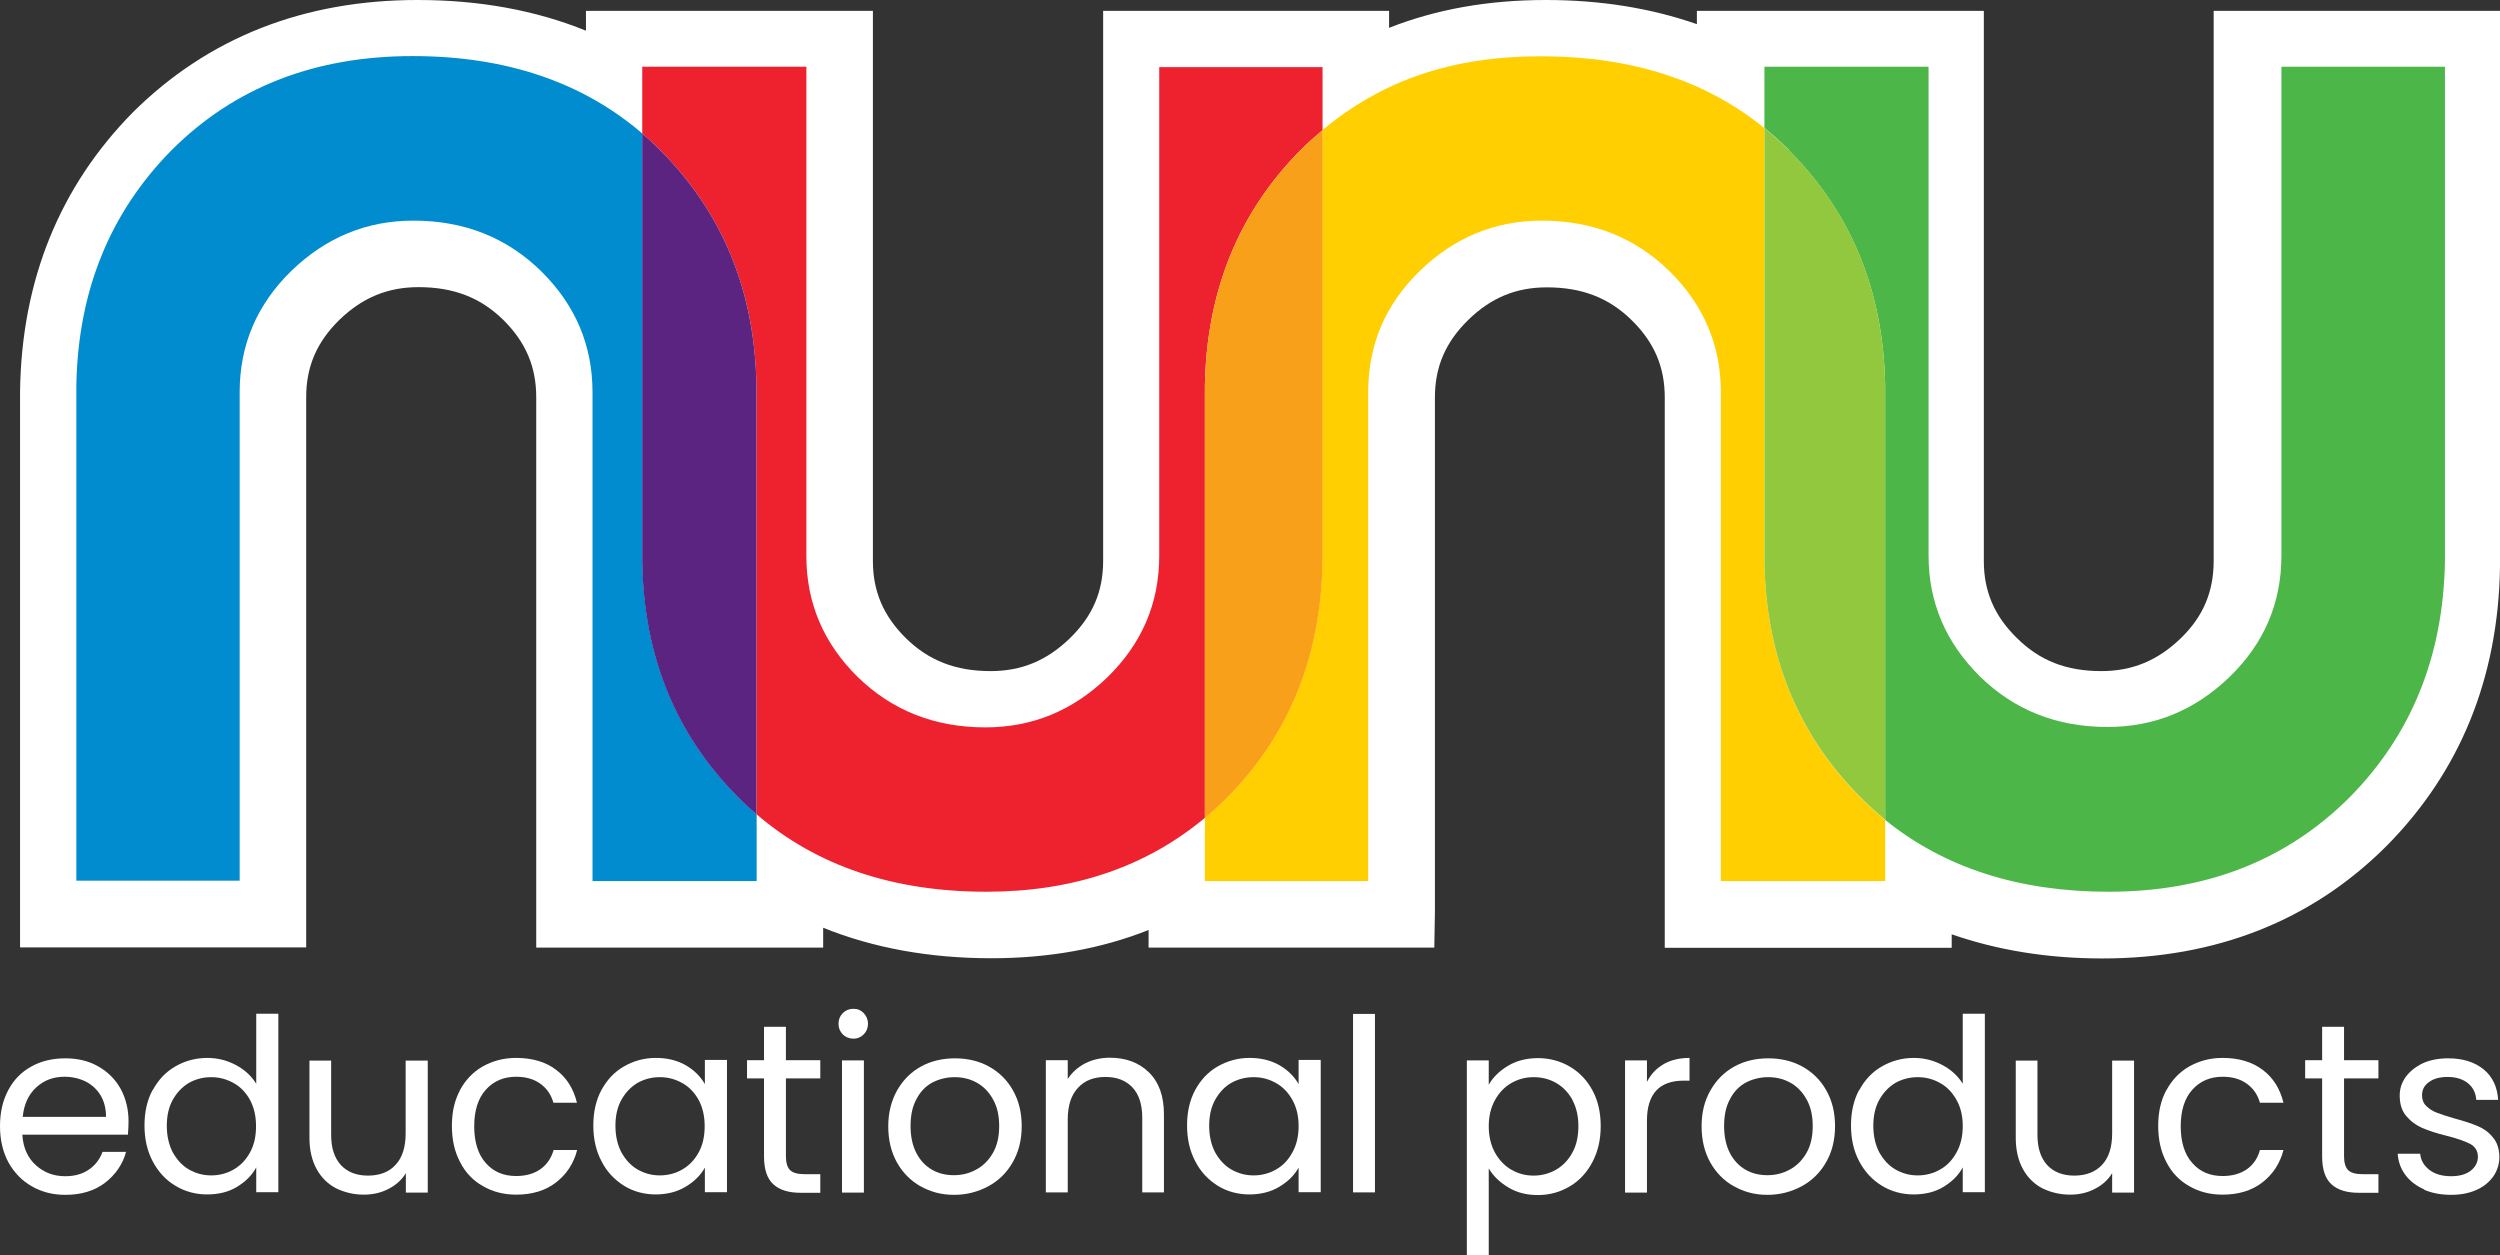 <?xml version="1.0" encoding="UTF-8"?> <svg xmlns="http://www.w3.org/2000/svg" id="Layer_2" data-name="Layer 2" viewBox="0 0 122.15 61.34"><rect x="0" y="0" width="122.15" height="61.34" fill="#333333" stroke="none"/><defs><style> .cls-1 { fill: #5b2481; } .cls-2 { fill: #4cb748; } .cls-3 { fill: #ee212e; } .cls-4 { fill: #f9a01b; } .cls-5 { fill: #fff; } .cls-6 { fill: #ffcf01; } .cls-7 { fill: #92c83e; } .cls-8 { fill: #008ccf; } </style></defs><g id="Layer_1-2" data-name="Layer 1"><g><path class="cls-5" d="M102.72,46.83c-2.66,0-5.12-.4-7.36-1.18v.66h-14.02v-26.89c0-1.49-.51-2.69-1.62-3.78-1.11-1.09-2.43-1.6-4.14-1.6-1.51,0-2.74.51-3.85,1.6-1.1,1.08-1.62,2.28-1.62,3.78v25.12l-.03,1.76h-2.98s-10.98,0-10.98,0v-.86c-2.32.92-4.89,1.38-7.68,1.38-3.02,0-5.77-.5-8.22-1.49v.97h-14.02v-26.89c0-1.49-.51-2.69-1.61-3.78-1.11-1.09-2.43-1.6-4.14-1.6-1.51,0-2.74.51-3.87,1.6-1.1,1.08-1.62,2.28-1.62,3.78v26.88H.98v-27.19c.08-5.42,1.94-9.99,5.52-13.62C10.17,1.84,14.84,0,20.4,0c3.02,0,5.77.5,8.23,1.5v-.97h14.02v26.88c0,1.48.51,2.68,1.61,3.77,1.12,1.1,2.44,1.61,4.14,1.61,1.51,0,2.74-.51,3.87-1.6,1.11-1.08,1.63-2.28,1.63-3.79V.53h13.97v.83c2.31-.91,4.85-1.36,7.67-1.36,2.67,0,5.13.4,7.37,1.18v-.65h14.02v26.88c0,1.48.51,2.68,1.61,3.76,1.12,1.11,2.42,1.62,4.13,1.62,1.51,0,2.75-.51,3.89-1.61,1.09-1.06,1.6-2.27,1.6-3.78V.53h13.99v27.19c-.09,5.43-1.96,9.99-5.54,13.61-3.65,3.65-8.32,5.5-13.89,5.5Z"></path><g><path class="cls-8" d="M11.71,43.04v-23.88c0-2.32.85-4.29,2.53-5.93,1.69-1.63,3.67-2.45,5.96-2.45,2.49,0,4.57.83,6.25,2.48,1.67,1.65,2.5,3.62,2.5,5.9v23.89h8.02v-3.27c-.3-.25-.6-.52-.88-.81-3.06-3.06-4.63-6.9-4.7-11.51V6.53c-2.94-2.53-6.69-3.79-11.23-3.79-4.78,0-8.7,1.53-11.77,4.59-3.03,3.07-4.58,6.9-4.66,11.51v24.19h7.98Z"></path><path class="cls-3" d="M32.26,7.34c3.06,3.07,4.63,6.91,4.7,11.52v20.92c2.94,2.53,6.69,3.79,11.23,3.79,4.23,0,7.79-1.2,10.68-3.61v-21.1c.08-4.61,1.63-8.45,4.67-11.52.34-.34.71-.67,1.08-.98v-3.08h-7.98v23.88c0,2.32-.85,4.29-2.53,5.93-1.69,1.63-3.67,2.45-5.96,2.45-2.49,0-4.57-.83-6.25-2.47-1.67-1.65-2.5-3.62-2.5-5.9V3.26h-8.02v3.27c.3.25.6.52.88.81Z"></path><path class="cls-1" d="M31.38,6.53c.3.25.6.52.88.81,3.06,3.07,4.63,6.91,4.7,11.52v20.92c-.3-.25-.6-.52-.88-.81-3.06-3.06-4.63-6.9-4.7-11.51V6.53Z"></path><path class="cls-6" d="M66.85,43.04v-23.88c0-2.32.84-4.29,2.53-5.93,1.68-1.63,3.67-2.45,5.95-2.45,2.49,0,4.57.83,6.25,2.48,1.67,1.65,2.5,3.62,2.5,5.9v23.89h8.03v-2.99c-.42-.34-.82-.7-1.2-1.09-3.06-3.06-4.63-6.9-4.7-11.51V6.26c-2.89-2.35-6.53-3.51-10.92-3.51s-7.79,1.2-10.68,3.61v21.1c-.08,4.61-1.63,8.45-4.66,11.51-.35.35-.71.68-1.08.99v3.09h7.99Z"></path><path class="cls-4" d="M58.87,39.96v-21.1c.08-4.61,1.63-8.45,4.67-11.52.34-.34.71-.67,1.08-.98v21.1c-.08,4.61-1.63,8.45-4.66,11.51-.35.35-.71.68-1.08.99h0Z"></path><path class="cls-2" d="M87.4,7.34c3.07,3.07,4.63,6.91,4.71,11.52v21.2c2.89,2.34,6.53,3.51,10.91,3.51,4.79,0,8.7-1.54,11.77-4.6,3.03-3.06,4.58-6.9,4.67-11.51V3.26h-7.99v23.88c0,2.32-.84,4.29-2.53,5.93-1.69,1.63-3.67,2.45-5.96,2.45-2.49,0-4.57-.83-6.24-2.47-1.67-1.65-2.51-3.62-2.51-5.9V3.26h-8.02v2.99c.41.34.82.7,1.19,1.07h0Z"></path><path class="cls-7" d="M86.21,27.45V6.26c.41.34.82.7,1.19,1.07,3.07,3.07,4.63,6.91,4.71,11.52v21.2c-.42-.34-.82-.7-1.2-1.09-3.06-3.06-4.63-6.9-4.7-11.51Z"></path></g><g><path class="cls-5" d="M6.25,55.44H1.09c.04.63.26,1.13.66,1.49.4.36.87.54,1.44.54.46,0,.85-.11,1.16-.33.31-.21.53-.51.66-.86h1.15c-.17.62-.52,1.12-1.04,1.52-.52.39-1.16.58-1.93.58-.61,0-1.16-.14-1.64-.42-.48-.27-.86-.67-1.14-1.17-.27-.51-.41-1.09-.41-1.76s.13-1.25.4-1.76c.27-.51.64-.89,1.13-1.16.48-.27,1.04-.4,1.66-.4s1.15.13,1.62.4c.47.27.83.63,1.09,1.1.25.47.38.99.38,1.58,0,.2-.01.42-.03.65ZM4.91,53.51c-.18-.29-.43-.52-.73-.67-.31-.15-.66-.23-1.03-.23-.54,0-1,.17-1.38.52-.38.35-.6.83-.66,1.44h4.07c0-.41-.09-.76-.27-1.06h0Z"></path><path class="cls-5" d="M7.46,53.27c.27-.5.63-.89,1.1-1.16.46-.27.99-.42,1.57-.42.5,0,.97.12,1.4.35.43.23.76.54.99.91v-3.42h1.08v8.72h-1.08v-1.21c-.21.39-.53.7-.94.95s-.9.37-1.46.37-1.09-.14-1.56-.43c-.47-.28-.83-.68-1.1-1.19-.27-.51-.4-1.09-.4-1.75s.13-1.24.4-1.74h0ZM12.22,53.75c-.2-.36-.46-.64-.8-.83-.34-.19-.7-.29-1.1-.29s-.77.1-1.09.28c-.32.19-.59.47-.79.83-.2.36-.29.79-.29,1.27s.1.93.29,1.29c.2.36.46.65.79.84.33.19.69.29,1.09.29s.77-.1,1.1-.29c.33-.19.6-.47.8-.84.2-.36.29-.79.29-1.28s-.1-.91-.29-1.27Z"></path><path class="cls-5" d="M20.9,51.81v6.46h-1.07v-.95c-.2.33-.49.59-.85.77-.36.19-.77.28-1.2.28-.5,0-.95-.11-1.36-.31-.4-.21-.72-.52-.95-.94-.23-.42-.35-.93-.35-1.52v-3.78h1.06v3.64c0,.63.16,1.12.48,1.47.32.34.76.51,1.32.51s1.03-.17,1.35-.53c.33-.35.49-.87.49-1.54v-3.55h1.08Z"></path><path class="cls-5" d="M22.47,53.27c.27-.5.64-.89,1.11-1.16.48-.27,1.02-.42,1.63-.42.79,0,1.45.19,1.96.58.52.39.85.92,1.02,1.61h-1.15c-.11-.39-.32-.7-.64-.93s-.71-.34-1.18-.34c-.61,0-1.1.21-1.48.63-.38.42-.57,1.02-.57,1.79s.19,1.38.57,1.8c.38.43.87.63,1.48.63.47,0,.86-.11,1.18-.33.31-.22.53-.53.65-.94h1.15c-.17.66-.52,1.19-1.04,1.59-.52.4-1.17.59-1.94.59-.61,0-1.15-.14-1.63-.42-.48-.27-.85-.66-1.11-1.17-.27-.51-.4-1.09-.4-1.77s.13-1.25.4-1.75h0Z"></path><path class="cls-5" d="M29.38,53.27c.27-.5.63-.89,1.1-1.16.46-.27.99-.42,1.56-.42s1.05.12,1.47.36c.41.24.72.55.93.92v-1.18h1.08v6.46h-1.08v-1.2c-.21.38-.53.69-.95.94-.42.25-.91.37-1.46.37s-1.09-.14-1.55-.43c-.46-.29-.83-.68-1.09-1.19-.27-.51-.4-1.09-.4-1.75s.13-1.24.4-1.74h0ZM34.14,53.75c-.2-.36-.46-.64-.8-.83-.34-.19-.7-.29-1.1-.29s-.77.1-1.09.28c-.32.19-.59.47-.79.83-.2.36-.29.79-.29,1.27s.1.93.29,1.29c.2.36.46.65.79.84.33.19.69.29,1.09.29s.77-.1,1.1-.29c.33-.19.6-.47.8-.84.2-.36.29-.79.29-1.28s-.1-.91-.29-1.27Z"></path><path class="cls-5" d="M38.4,52.69v3.81c0,.31.07.54.2.67.13.13.36.2.69.2h.79v.91h-.96c-.59,0-1.04-.14-1.34-.42-.3-.28-.45-.72-.45-1.36v-3.81h-.83v-.89h.83v-1.63h1.07v1.63h1.68v.89h-1.69Z"></path><path class="cls-5" d="M41.18,50.54c-.14-.14-.21-.31-.21-.52s.07-.38.21-.52c.14-.14.31-.21.52-.21s.36.07.5.21c.13.14.21.31.21.52s-.07.38-.21.52c-.14.14-.3.21-.5.21s-.38-.07-.52-.21ZM42.21,51.81v6.46h-1.07v-6.46h1.07Z"></path><path class="cls-5" d="M44.97,57.96c-.49-.28-.87-.67-1.15-1.17-.28-.51-.42-1.09-.42-1.76s.15-1.24.43-1.75c.29-.51.68-.9,1.17-1.17.49-.27,1.05-.4,1.66-.4s1.17.13,1.66.4c.49.27.89.66,1.17,1.16.29.51.43,1.09.43,1.76s-.15,1.26-.44,1.76c-.29.51-.69.9-1.19,1.17-.5.27-1.06.42-1.67.42s-1.15-.14-1.64-.42ZM47.69,57.15c.34-.18.61-.45.82-.81.21-.36.31-.8.31-1.32s-.1-.96-.31-1.32c-.2-.36-.47-.63-.8-.81-.33-.18-.69-.26-1.07-.26s-.75.09-1.08.26c-.32.17-.59.44-.78.81-.2.36-.29.8-.29,1.32s.1.97.29,1.33c.19.36.45.63.77.81.32.18.67.26,1.06.26s.75-.09,1.08-.27Z"></path><path class="cls-5" d="M56.14,52.4c.49.48.73,1.16.73,2.05v3.81h-1.06v-3.65c0-.65-.16-1.14-.48-1.48-.32-.34-.76-.51-1.32-.51s-1.01.17-1.34.53c-.33.35-.5.87-.5,1.54v3.57h-1.07v-6.46h1.07v.92c.21-.33.5-.58.86-.77.36-.18.77-.27,1.2-.27.78,0,1.42.24,1.9.71h0Z"></path><path class="cls-5" d="M58.39,53.27c.27-.5.63-.89,1.1-1.16.47-.27.99-.42,1.56-.42s1.05.12,1.47.36c.41.24.72.55.93.92v-1.18h1.08v6.46h-1.08v-1.2c-.21.38-.53.69-.95.94-.42.25-.91.37-1.46.37s-1.09-.14-1.55-.43c-.46-.29-.83-.68-1.09-1.19-.27-.51-.4-1.09-.4-1.75s.13-1.24.4-1.74h0ZM63.15,53.75c-.2-.36-.46-.64-.8-.83-.33-.19-.7-.29-1.1-.29s-.77.1-1.09.28-.59.47-.79.83c-.2.36-.29.79-.29,1.27s.1.93.29,1.29c.2.36.46.65.79.84.33.19.69.29,1.09.29s.77-.1,1.1-.29c.34-.19.6-.47.8-.84.2-.36.3-.79.3-1.28s-.1-.91-.3-1.27Z"></path><path class="cls-5" d="M67.18,49.54v8.72h-1.07v-8.72h1.07Z"></path><path class="cls-5" d="M73.69,52.07c.42-.25.91-.37,1.46-.37s1.09.14,1.56.42c.47.28.83.66,1.1,1.16.27.5.4,1.08.4,1.74s-.13,1.23-.4,1.75c-.27.51-.63.91-1.1,1.19-.47.28-.99.43-1.56.43s-1.03-.12-1.45-.37c-.42-.25-.74-.56-.96-.93v4.25h-1.07v-9.53h1.07v1.19c.21-.37.53-.68.95-.93h0ZM76.83,53.74c-.2-.36-.46-.63-.8-.83-.34-.19-.7-.28-1.1-.28s-.76.1-1.09.29c-.33.19-.6.47-.8.84-.2.36-.3.79-.3,1.27s.1.91.3,1.28c.2.36.47.65.8.84.33.19.69.29,1.09.29s.77-.1,1.1-.29c.33-.19.6-.47.8-.84.2-.36.29-.8.29-1.29s-.1-.91-.29-1.27Z"></path><path class="cls-5" d="M81.27,52c.35-.2.77-.31,1.28-.31v1.11h-.28c-1.2,0-1.8.65-1.8,1.96v3.51h-1.07v-6.46h1.07v1.05c.19-.37.46-.66.81-.86h0Z"></path><path class="cls-5" d="M84.71,57.96c-.49-.28-.87-.67-1.15-1.17-.28-.51-.42-1.09-.42-1.76s.14-1.24.43-1.75c.29-.51.68-.9,1.17-1.17s1.05-.4,1.66-.4,1.17.13,1.66.4.89.66,1.17,1.16c.29.51.43,1.09.43,1.76s-.15,1.26-.44,1.76c-.29.51-.69.9-1.19,1.17-.5.27-1.06.42-1.67.42s-1.15-.14-1.64-.42ZM87.44,57.15c.34-.18.61-.45.82-.81.21-.36.31-.8.31-1.32s-.1-.96-.31-1.32c-.2-.36-.47-.63-.8-.81-.33-.18-.69-.26-1.07-.26s-.75.09-1.08.26c-.32.17-.59.44-.78.81-.2.36-.29.8-.29,1.32s.1.97.29,1.33c.19.36.45.63.77.81.32.18.67.26,1.06.26s.75-.09,1.08-.27Z"></path><path class="cls-5" d="M90.84,53.27c.27-.5.63-.89,1.1-1.16.47-.27.99-.42,1.57-.42.5,0,.97.12,1.4.35.43.23.76.54.99.91v-3.42h1.08v8.72h-1.08v-1.21c-.21.39-.53.7-.94.95-.41.25-.9.37-1.46.37s-1.09-.14-1.56-.43c-.47-.29-.83-.68-1.1-1.19-.27-.51-.4-1.09-.4-1.75s.13-1.24.4-1.74h0ZM95.6,53.75c-.2-.36-.46-.64-.8-.83-.33-.19-.7-.29-1.1-.29s-.77.1-1.09.28c-.32.19-.59.47-.79.83-.2.36-.29.79-.29,1.27s.1.93.29,1.29c.2.36.46.65.79.84.33.19.69.29,1.09.29s.77-.1,1.1-.29c.34-.19.6-.47.8-.84.2-.36.3-.79.3-1.28s-.1-.91-.3-1.27Z"></path><path class="cls-5" d="M104.27,51.81v6.46h-1.07v-.95c-.2.33-.49.59-.85.77-.36.19-.77.28-1.2.28-.5,0-.95-.11-1.36-.31-.4-.21-.72-.52-.95-.94-.23-.42-.35-.93-.35-1.52v-3.78h1.06v3.64c0,.63.16,1.12.48,1.47.32.34.76.51,1.32.51s1.03-.17,1.36-.53c.33-.35.49-.87.49-1.54v-3.55h1.07Z"></path><path class="cls-5" d="M105.85,53.27c.27-.5.64-.89,1.11-1.16.48-.27,1.02-.42,1.63-.42.79,0,1.44.19,1.96.58.52.39.85.92,1.02,1.61h-1.15c-.11-.39-.32-.7-.64-.93-.32-.23-.71-.34-1.18-.34-.61,0-1.1.21-1.48.63-.38.42-.57,1.02-.57,1.79s.19,1.38.57,1.8c.38.43.87.63,1.48.63.47,0,.86-.11,1.18-.33.31-.22.53-.53.64-.94h1.15c-.17.66-.52,1.19-1.04,1.59-.52.4-1.17.59-1.94.59-.61,0-1.15-.14-1.63-.42-.48-.27-.85-.66-1.11-1.17-.27-.51-.4-1.09-.4-1.77s.13-1.25.4-1.75h0Z"></path><path class="cls-5" d="M114.53,52.69v3.81c0,.31.07.54.2.67s.36.2.69.2h.79v.91h-.96c-.59,0-1.04-.14-1.34-.42-.3-.28-.45-.72-.45-1.36v-3.81h-.83v-.89h.83v-1.63h1.07v1.63h1.68v.89h-1.69Z"></path><path class="cls-5" d="M118.46,58.12c-.39-.17-.7-.4-.93-.71-.23-.3-.35-.65-.38-1.04h1.1c.03.32.18.58.45.79.27.21.63.31,1.06.31.41,0,.73-.09.96-.27s.35-.41.35-.68-.12-.49-.38-.63c-.25-.13-.64-.27-1.17-.4-.48-.12-.87-.25-1.17-.38-.3-.13-.56-.32-.78-.58s-.32-.59-.32-1.01c0-.33.1-.63.3-.91.2-.27.48-.49.83-.66.36-.16.77-.24,1.24-.24.71,0,1.29.18,1.73.54.44.36.67.86.71,1.49h-1.07c-.02-.34-.16-.61-.4-.81-.25-.2-.58-.31-.99-.31-.39,0-.69.08-.92.25-.23.16-.34.38-.34.65,0,.21.07.39.21.52.14.14.31.25.52.33.21.08.49.17.86.28.46.12.84.25,1.13.37.29.12.54.3.74.55.21.24.31.56.32.95,0,.35-.1.67-.29.95-.2.28-.47.51-.83.67-.36.16-.77.24-1.23.24-.49,0-.94-.08-1.33-.25h-.01Z"></path></g></g></g></svg> 